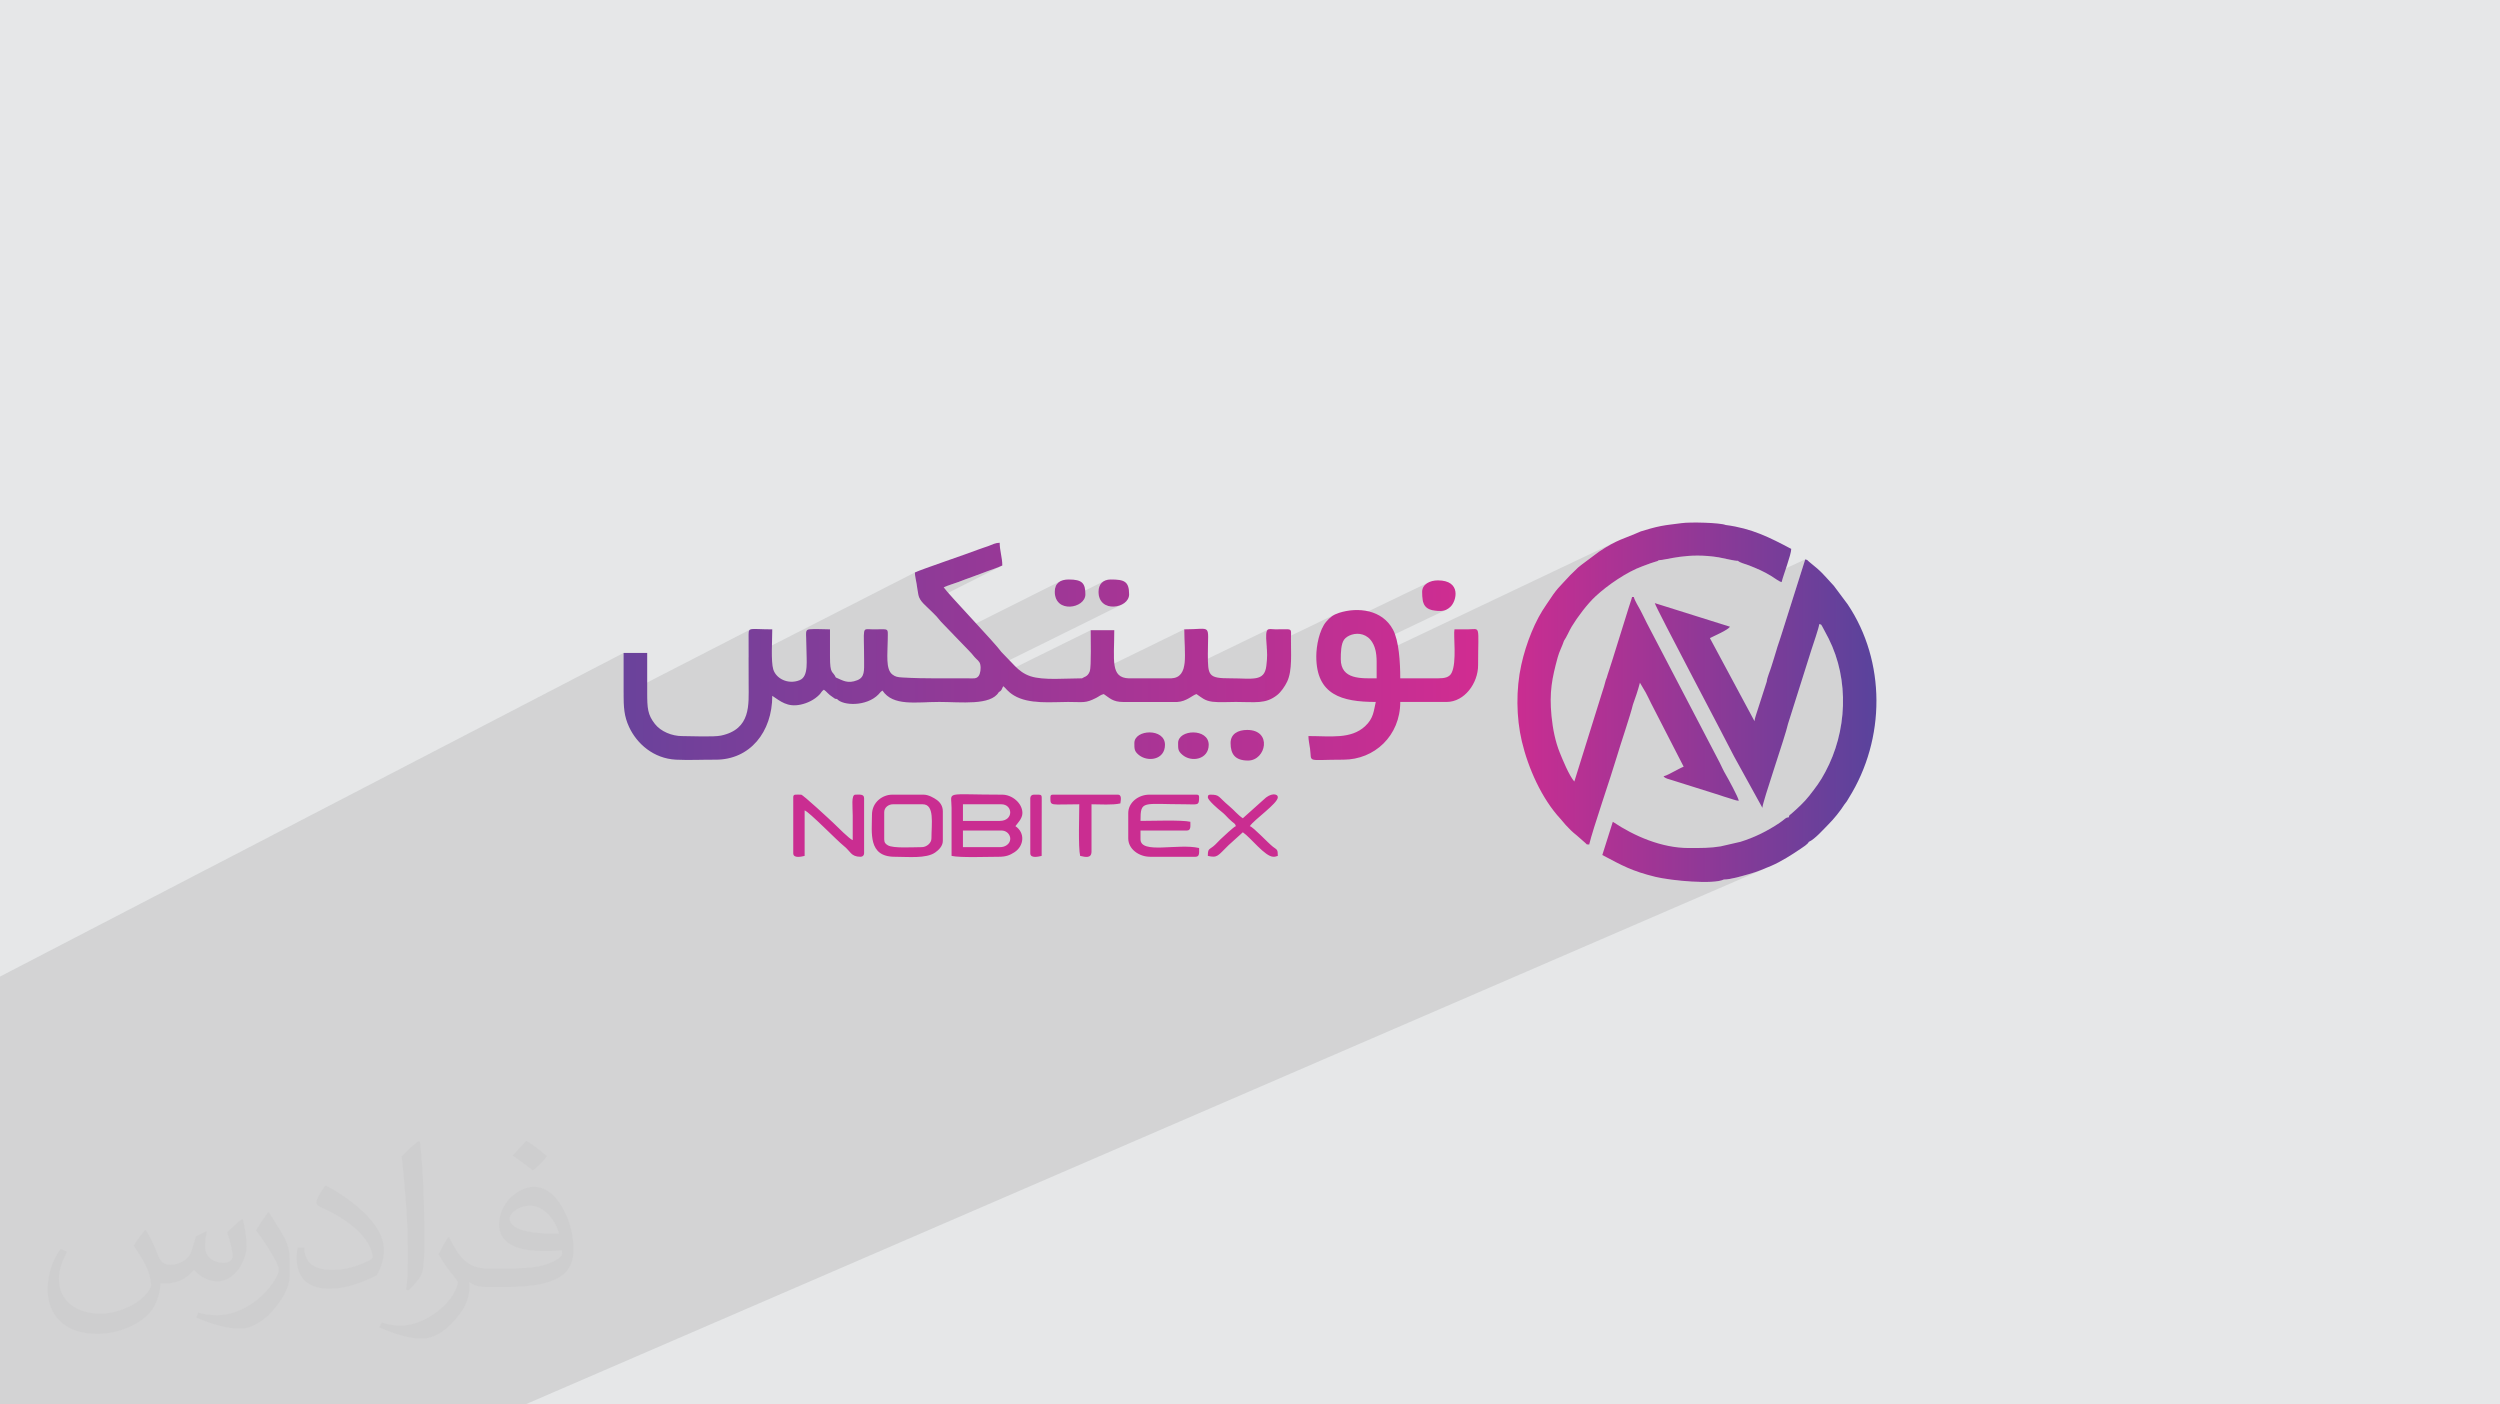 <?xml version="1.0" encoding="UTF-8"?>
<!DOCTYPE svg PUBLIC "-//W3C//DTD SVG 1.0//EN" "http://www.w3.org/TR/2001/REC-SVG-20010904/DTD/svg10.dtd">
<!-- Creator: CorelDRAW -->
<svg xmlns="http://www.w3.org/2000/svg" xml:space="preserve" width="94.192mm" height="52.917mm" version="1.0" style="shape-rendering:geometricPrecision; text-rendering:geometricPrecision; image-rendering:optimizeQuality; fill-rule:evenodd; clip-rule:evenodd"
viewBox="0 0 9404.92 5283.66"
 xmlns:xlink="http://www.w3.org/1999/xlink"
 xmlns:xodm="http://www.corel.com/coreldraw/odm/2003">
 <defs>
  <style type="text/css">
   <![CDATA[
    .fil5 {fill:#CA2D91}
    .fil2 {fill:#373435;fill-opacity:0.031}
    .fil1 {fill:#2B2A29;fill-opacity:0.102}
    .fil0 {fill:#E6E7E8}
    .fil4 {fill:url(#id0)}
    .fil3 {fill:url(#id1)}
   ]]>
  </style>
  <linearGradient id="id0" gradientUnits="userSpaceOnUse" x1="2345.83" y1="2451.5" x2="5561.63" y2="2451.5">
   <stop offset="0" style="stop-opacity:1; stop-color:#6A429B"/>
   <stop offset="1" style="stop-opacity:1; stop-color:#D12C91"/>
  </linearGradient>
  <linearGradient id="id1" gradientUnits="userSpaceOnUse" x1="5708.48" y1="2641.83" x2="7059.09" y2="2641.83">
   <stop offset="0" style="stop-opacity:1; stop-color:#CA2D91"/>
   <stop offset="1" style="stop-opacity:1; stop-color:#59439C"/>
  </linearGradient>
 </defs>
 <g id="Layer_x0020_1">
  <polygon class="fil0" points="-0,0 9404.92,0 9404.92,5283.66 -0,5283.66 "/>
  <polygon class="fil1" points="-0,4880.73 -0,4880.04 -0,4875.86 -0,4859.51 -0,4853.97 -0,4853.27 -0,4847.07 -0,4845.85 -0,4836.84 -0,4835.59 -0,4832.65 -0,4829.97 -0,4827.83 -0,4822.63 -0,4820.6 -0,4816.89 -0,4815.93 -0,4792.09 -0,4790.44 -0,4778.97 -0,4777.57 -0,4774.97 -0,4772.93 -0,4772.5 -0,4772.3 -0,4768.61 -0,4766.4 -0,4759.83 -0,4740.73 -0,4731.08 -0,4720.62 -0,4720.51 -0,4712.73 -0,4708.6 -0,4701.58 -0,4686.98 -0,4683.2 -0,4675.89 -0,4655.56 -0,4654.37 -0,4653.28 -0,4649.79 -0,4627.19 -0,4626.76 -0,4625.81 -0,4625.62 -0,4612.43 -0,4595.65 -0,4558.8 -0,4543.3 -0,4540.28 -0,4539.89 -0,4539.8 -0,4529.44 -0,4528.56 -0,4486.93 -0,4464.97 -0,4460.08 -0,4458.73 -0,4438.45 -0,4395.9 -0,4386 -0,4366.55 -0,4363.66 -0,4362.3 -0,4328.7 -0,4294.49 -0,4291.06 -0,4282.26 -0,4265.04 -0,4261.08 -0,4256.34 -0,4253.11 -0,4228.08 -0,4210.43 -0,4204.78 -0,4204.38 -0,4192.13 -0,4184.9 -0,4175.65 -0,4167.03 -0,4161.8 -0,4151.02 -0,4137.19 -0,4136.34 -0,4128.86 -0,4121.79 -0,4095.1 -0,4083.47 -0,4077.2 -0,4062.06 -0,4036.1 -0,4030.21 -0,4023.69 -0,4018.49 -0,4017.04 -0,4010.02 -0,4003.77 -0,3993.16 -0,3972.5 -0,3952.16 -0,3940.98 -0,3919.83 -0,3911 -0,3832.59 -0,3818.59 -0,3810.59 -0,3673.8 2345.83,2456.43 2345.83,2465.69 2345.83,2474.94 2345.83,2484.19 2345.83,2493.45 2345.83,2502.7 2345.83,2511.96 2345.83,2521.21 2345.83,2530.47 2345.83,2539.72 2345.83,2548.97 2345.83,2558.23 2345.83,2567.48 2345.83,2576.74 2345.83,2585.99 2345.83,2595.25 2345.83,2604.51 2345.85,2613.14 2822.37,2368.28 2818.31,2371.89 2816.47,2377.93 2815.99,2386.96 2816.16,2473.04 3441.55,2153.71 3441.83,2158.74 3442.4,2164.06 3443.2,2169.58 3444.16,2175.18 3445.19,2180.77 3446.25,2186.25 3447.25,2191.53 3448.13,2196.49 3448.98,2201.81 3449.78,2207.09 3450.55,2212.36 3451.31,2217.63 3452.11,2222.92 3452.97,2228.25 3453.91,2233.6 3454.97,2239.01 3457.53,2247.11 3461.44,2254.64 3550.14,2209.65 3556.34,2206.88 3562.98,2204.22 3569.94,2201.68 3577.11,2199.19 3584.38,2196.75 3591.63,2194.34 3598.74,2191.9 3605.6,2189.44 3612.26,2186.92 3618.9,2184.38 3625.57,2181.82 3632.3,2179.25 3639.15,2176.66 3646.15,2174.09 3653.35,2171.51 3660.8,2168.96 3668.11,2166.42 3674.99,2163.89 3681.59,2161.38 3688.08,2158.85 3694.6,2156.31 3701.31,2153.72 3708.37,2151.09 3715.92,2148.4 3722.64,2146.06 3729.68,2143.58 3736.91,2141 3744.17,2138.32 3751.32,2135.6 3758.21,2132.84 3764.68,2130.1 3770.59,2127.39 3478.44,2275.28 3479.28,2276.15 3485.92,2282.57 3492.38,2288.65 3498.31,2294.38 3501.56,2297.59 3504.71,2300.68 3507.8,2303.67 3510.84,2306.62 3513.86,2309.58 3516.89,2312.61 3519.93,2315.73 3523.03,2319.02 3526.22,2322.58 3529.03,2325.89 3531.6,2329.02 3534.07,2332.09 3536.61,2335.16 3539.34,2338.35 3542.43,2341.73 3546.01,2345.4 3587.09,2387.85 3989.79,2186.11 3982.21,2190.98 3976.15,2197.35 3971.7,2205.3 3968.96,2214.87 3968.02,2226.1 3969.32,2240.42 3972.98,2252.44 3978.65,2262.28 3985.65,2269.63 4151.38,2187.02 4144.78,2192.27 4139.52,2198.87 4135.69,2206.76 4133.34,2215.86 4132.54,2226.1 4133.84,2240.42 4137.5,2252.44 4143.17,2262.28 4150.54,2270.02 4159.25,2275.77 4168.98,2279.63 4179.38,2281.7 4190.13,2282.07 4200.87,2280.84 4211.27,2278.12 4221,2274.01 3683.2,2540.07 3681.98,2542.22 3678.62,2546.19 3674.94,2548.96 3487.2,2641.81 3500.93,2641.32 3517.25,2640.88 3533.68,2640.7 3549.13,2640.85 3555.63,2641 4102.93,2370.88 4102.96,2376.27 4103.04,2383.51 4103.15,2392.33 4103.27,2402.45 4103.39,2413.61 4103.49,2425.52 4103.55,2437.9 4103.56,2450.49 4103.49,2463 4103.33,2475.16 4103.06,2486.71 4102.66,2497.34 4102.13,2506.8 4101.42,2514.81 4100.55,2521.09 4099.47,2525.38 4096.33,2532.31 4092.81,2537.51 4089.05,2541.33 4085.16,2544.12 4081.25,2546.23 4073.38,2550.07 4070.64,2551.86 3891.35,2639.43 3897.15,2640.03 4455.01,2367.6 4455.22,2384.82 4455.73,2401.84 4456.4,2418.56 4457.05,2434.84 4457.54,2450.57 4457.69,2465.62 4457.35,2479.87 4456.36,2493.2 4454.57,2505.48 4451.79,2516.59 4448.87,2523.92 4773.13,2367.08 4768.3,2369.77 4765.03,2375.67 4763.3,2385.86 4763.12,2401.39 4764.48,2423.36 4765.42,2435.07 4765.43,2435.24 5022.81,2311.24 5016.35,2314.69 5010.37,2318.53 5004.78,2322.82 4999.44,2327.63 4994.21,2332.97 4988.97,2338.9 4984.32,2344.92 4980.01,2351.58 4976.02,2358.8 4972.35,2366.5 4969,2374.61 4965.96,2383.06 4964.49,2387.76 5377.46,2189.4 5368.5,2194.1 5360.92,2200.13 5355.08,2207.48 5351.33,2216.13 5350,2226.1 5350.41,2242.79 5352.04,2257.36 5355.44,2269.79 5361.19,2280.03 5369.86,2288.06 5382.03,2293.83 5398.25,2297.32 5419.11,2298.49 5425.12,2298.18 5430.64,2297.27 5435.74,2295.85 5440.44,2293.96 5166.48,2424.46 5169.63,2431.03 5174.61,2447.43 5177.69,2466.26 6078.88,2038.25 6069.76,2042.79 6060.21,2047.85 6050.11,2053.53 6039.34,2059.95 6027.78,2067.2 6015.32,2075.39 5952.89,2122.03 5952.07,2122.72 5951.43,2123.25 5950.89,2123.67 5950.4,2124.04 5949.88,2124.42 5949.26,2124.86 5948.48,2125.43 5947.47,2126.17 5943.95,2128.81 5941.07,2131.06 5938.63,2133.08 5936.45,2135.02 5934.36,2136.99 5932.15,2139.18 5929.65,2141.7 5926.68,2144.69 5906.61,2164.1 5898.68,2172.77 5891.66,2180.34 5885.41,2186.97 5879.82,2192.87 5874.75,2198.22 5870.06,2203.21 5865.66,2208.03 5861.41,2212.86 5857.16,2217.88 5852.8,2223.29 5848.21,2229.29 5843.25,2236.03 5837.81,2243.74 5831.74,2252.58 5824.93,2262.73 5817.25,2274.41 5809.57,2285.72 5802.07,2297.61 5795.02,2309.58 6156,2139.58 6167.49,2134.63 6178.78,2130.26 6182.65,2128.84 6186.41,2127.42 6190.14,2126 6193.86,2124.57 6197.66,2123.15 6201.58,2121.69 6205.68,2120.22 6210.01,2118.71 6226.93,2113.3 6238.94,2107.65 6245.31,2107.23 6252.75,2106.23 6261.29,2104.77 6270.9,2102.97 6281.57,2100.94 6293.3,2098.8 6306.08,2096.67 6319.89,2094.66 6334.73,2092.88 6350.59,2091.45 6367.44,2090.5 6385.29,2090.12 6404.13,2090.45 6423.95,2091.58 6444.73,2093.66 6466.47,2096.78 6473.97,2098.18 6483.32,2100.15 6493.82,2102.43 6504.71,2104.76 6515.29,2106.9 6524.82,2108.59 6532.58,2109.59 6537.85,2109.64 6541.5,2112.46 6545.96,2114.95 6551.09,2117.17 6556.71,2119.23 6562.65,2121.2 6568.75,2123.16 6574.81,2125.18 6580.67,2127.36 6592.08,2131.95 6602.76,2136.37 6612.94,2140.74 6622.79,2145.2 6632.54,2149.9 6642.36,2154.95 6652.49,2160.5 6660.28,2165.04 6791.22,2104.35 6700.28,2391.81 6697.96,2399.43 6695.63,2406.61 6693.32,2413.52 6692.13,2417.02 6843.87,2347.85 6847.09,2348.66 6849.16,2349.16 6850.39,2349.54 6851.1,2349.99 6851.61,2350.71 6852.22,2351.89 6853.26,2353.73 6855.04,2356.42 6878.98,2401.58 6886.15,2416.45 6892.8,2431.52 6898.95,2446.77 6904.57,2462.19 6909.68,2477.78 6914.28,2493.5 6918.38,2509.34 6921.97,2525.31 6925.08,2541.36 6927.67,2557.51 6929.79,2573.71 6931.42,2589.98 6932.55,2606.28 6933.21,2622.61 6933.4,2638.94 6933.11,2655.28 6932.35,2671.59 6931.13,2687.86 6929.44,2704.09 6927.28,2720.25 6924.69,2736.34 6921.62,2752.32 6918.12,2768.21 6914.16,2783.97 6909.77,2799.58 6904.94,2815.05 6899.66,2830.36 6893.96,2845.47 6887.83,2860.39 6881.27,2875.11 6874.3,2889.59 6866.9,2903.83 6859.84,2916.87 6852.83,2928.88 6845.73,2940.1 6838.47,2950.82 6830.95,2961.33 6823.06,2971.88 6814.71,2982.74 6805.82,2994.22 6798.7,3002.93 6790.87,3011.74 6782.5,3020.56 6773.76,3029.29 6764.83,3037.85 6755.85,3046.14 6747.03,3054.08 6738.51,3061.57 6735.49,3064.04 6733.63,3065.33 6732.59,3065.9 6732.06,3066.25 6731.72,3066.86 6731.26,3068.19 6730.36,3070.76 6728.7,3075.01 6712.49,3082.09 6710.37,3083.75 6705.77,3087.43 6700.33,3091.57 6693.84,3096.1 6685.15,3101.78 6676.45,3107.28 6667.73,3112.61 6658.97,3117.76 6650.17,3122.73 6641.33,3127.55 6632.42,3132.19 6623.44,3136.67 6614.38,3140.98 6605.22,3145.14 6244.92,3302.31 6254.92,3304.18 6270.82,3306.74 6288.09,3309.16 6306.41,3311.38 6325.46,3313.36 6344.92,3315.04 6364.45,3316.39 6383.75,3317.33 6402.48,3317.83 6420.32,3317.83 6436.95,3317.29 6452.06,3316.15 6465.31,3314.37 6476.39,3311.89 6484.96,3308.66 6495.88,3308.05 6507.89,3306.4 6520.6,3303.95 6533.58,3300.94 6546.42,3297.62 6558.7,3294.22 6570,3291.01 6579.92,3288.22 6590.5,3285.14 6601.1,3281.71 6611.69,3278 6622.26,3274.05 6632.79,3269.92 6643.23,3265.67 6653.6,3261.32 6663.84,3256.96 1975.66,5283.66 1965.58,5283.66 1924.13,5283.66 1702.77,5283.66 1682.36,5283.66 1681.58,5283.66 1670.87,5283.66 1667.12,5283.66 1652.93,5283.66 1578.95,5283.66 1515.79,5283.66 1455.97,5283.66 1388.91,5283.66 1345.24,5283.66 1335.42,5283.66 1284.13,5283.66 1225.61,5283.66 1198.07,5283.66 1136.35,5283.66 1117.28,5283.66 1055.08,5283.66 1026.08,5283.66 1008.49,5283.66 974.21,5283.66 971.88,5283.66 971.16,5283.66 968.31,5283.66 967.51,5283.66 967.42,5283.66 967.39,5283.66 947.34,5283.66 870.26,5283.66 806.93,5283.66 724.51,5283.66 633.24,5283.66 543.52,5283.66 529.24,5283.66 453.38,5283.66 428.27,5283.66 419.72,5283.66 403.75,5283.66 365.11,5283.66 331.32,5283.66 296.57,5283.66 288.57,5283.66 276.4,5283.66 245.51,5283.66 196.35,5283.66 121.02,5283.66 98.12,5283.66 91.49,5283.66 69.06,5283.66 61.32,5283.66 38.47,5283.66 35.41,5283.66 19.76,5283.66 16.64,5283.66 8.77,5283.66 0.63,5283.66 -0,5283.66 -0,5280.95 -0,5261.1 -0,5254.18 -0,5251.79 -0,5246.14 -0,5231.44 -0,5226.92 -0,5225.53 -0,5217.21 -0,5212.41 -0,5207.92 -0,5202.99 -0,5201.58 -0,5192.59 -0,5191.23 -0,5185.39 -0,5177.18 -0,5171.59 -0,5169.59 -0,5160.62 -0,5146.22 -0,5139.1 -0,5138.08 -0,5137.23 -0,5133.5 -0,5131.07 -0,5130.71 -0,5125.43 -0,5122.99 -0,5122.17 -0,5121.65 -0,5119.84 -0,5119.27 -0,5113.58 -0,5108.6 -0,5099.29 -0,5092.73 -0,5080.02 -0,5072.7 -0,5072.08 -0,5067.6 -0,5062.09 -0,5055.64 -0,5055.05 -0,5045.78 -0,5045.26 -0,5044.59 -0,5042.5 -0,5039.9 -0,5038.74 -0,5035.72 -0,5019.7 -0,5018.23 -0,5011.4 -0,5008.75 -0,4998.23 -0,4998.04 -0,4985.3 -0,4984.41 -0,4972.48 -0,4972.04 -0,4969.5 -0,4961.81 -0,4959.72 -0,4958.77 -0,4953.6 -0,4950.42 -0,4947.82 -0,4946.43 -0,4945.35 -0,4945.13 -0,4931.08 -0,4925.33 -0,4920.57 -0,4918.32 -0,4915.01 -0,4903.98 -0,4903.65 -0,4885.46 -0,4885.26 -0,4884.92 -0,4883.95 -0,4882.12 "/>
  <path class="fil2" d="M548.54 4627.69c17.95,27.21 29.6,53.36 40.96,82.43 8.45,16.91 12.93,48.09 52.57,48.09 11.61,0 28.28,-3.42 43.06,-11.61 16.63,-8.73 29.32,-21.94 35.94,-42l15.85 -53.36 38.57 -19.02 2.64 2.64c-5.27,20.09 -6.59,39.36 -6.59,54.43 0,44.63 38.57,61.56 69.22,61.56 17.95,0 34.09,-8.73 34.09,-25.11 0,-21.13 -8.98,-57.06 -20.62,-89.29 17.95,-17.95 35.94,-35.94 56.53,-50.47l3.17 1.6c8.98,38.04 14,75.56 14,100.66 0,24.57 -10.83,51.79 -19.81,69.49 -18.49,34.87 -51.25,62.62 -90.87,62.62 -30.1,0 -63.65,-15.07 -86.66,-43.06l-1.32 0c-21.66,26.96 -55.22,51.25 -108.86,51.25l-16.63 0c-2.64,35.41 -10.29,60.49 -21.94,82.95 -31.95,62.34 -126.81,106.47 -216.1,106.47 -124.17,0 -186.51,-71.59 -186.51,-166.96 0,-58.91 19.27,-113.6 48.88,-152.42l24.29 10.04c-18.49,35.41 -30.91,68.68 -30.91,101.45 0,89.29 72.66,131.83 156.4,131.83 77.68,0 173.83,-49.41 191.28,-106.72 -6.59,-62.62 -30.1,-91.93 -66.04,-148.99 10.83,-19.02 24.83,-38.04 42.28,-58.38l3.17 0 0 0 0 0 -0.02 -0.09zm1432.13 -336.04c26.15,16.39 51.79,35.66 76.87,57.85 -14,19.81 -31.45,37.79 -53.11,53.64 -25.11,-20.34 -50.19,-37.79 -75.84,-56.27 17.42,-19.55 34.62,-38.29 52.04,-55.22l0 0 0 0 0 0 0 0 0 0 0.03 0zm13.47 244.11c-42.28,0 -76.87,27.75 -76.87,48.34 0,44.13 84.53,57.85 185.72,57.31 -12.68,-51.79 -57.06,-105.68 -108.86,-105.68l0.01 0.03zm-94.86 236.19c54.96,0 103.04,-1.6 139.74,-10.83 40.96,-10.29 75.56,-30.91 75.56,-45.17 0,-3.7 0,-8.19 -1.32,-11.89 -22.98,2.11 -49.41,2.11 -72.38,2.11 -74.49,0 -131.55,-16.91 -154.02,-58.66 -5.55,-11.61 -9.51,-24.57 -9.51,-39.36 0,-40.43 17.42,-79.79 48.09,-107 25.61,-22.45 53.89,-36.44 82.67,-36.44 52.04,0 93.51,41.75 122.57,107.54 15.85,35.94 26.68,77.4 26.68,129.72 0,34.87 -9.51,64.19 -31.17,85.85 -40.43,39.11 -114.92,53.89 -229.04,53.89l-51.79 0 0 0 -13.47 0c-28.28,0 -48.62,-5.02 -64.72,-17.42l-2.64 0c0.79,6.59 1.32,12.93 1.32,19.02 0,25.61 -8.45,58.38 -25.61,84.53 -50.72,75.3 -105.68,108.04 -153.24,108.04 -48.09,0 -107,-18.49 -160.11,-42.54l9.51 -18.49c17.17,7.13 40.96,11.89 73.7,11.89 85.85,0 198.66,-82.43 212.66,-163 -3.17,-6.59 -8.98,-15.32 -17.17,-24.57 -25.11,-29.85 -40.96,-54.68 -55.75,-80.83 12.68,-25.11 24.29,-45.17 35.13,-63.4l4.49 -0.53c36.72,74.77 69.99,117.55 144.23,117.55l11.61 0 0 0 53.89 0 0 0 0 0 0 0 0 0 0 0 0.09 0.01zm-371.98 79c6.34,-34.34 6.87,-72.91 6.87,-108.86l0 -53.36c0,-99.6 -12.68,-244.36 -22.98,-338.68 17.95,-19.27 43.06,-42 62.87,-57.31l5.81 1.6c13.47,118.62 16.63,256 16.63,383.06 0,33.3 -1.32,65.79 -4.49,89.55 -1.85,30.1 -19.27,52.83 -56.53,87.7l-8.19 -3.7zm-382.8 -157.19c1.85,46.77 24.83,83.49 105.15,83.49 49.93,0 92.19,-12.93 138.96,-35.13 8.45,-3.7 12.93,-8.73 12.93,-12.93 0,-29.32 -22.45,-68.15 -60.23,-103.55 -36.72,-33.3 -85.34,-62.62 -130.76,-82.18 -15.6,-6.59 -20.62,-13.47 -20.62,-20.09 0,-13.47 17.95,-41.75 32.77,-62.09l5.02 -0.53c52.04,27.21 110.17,67.64 153.24,112.53 39.11,41.47 63.4,83.49 63.4,129.19 0,33.81 -10.29,65.51 -26.96,95.11 -57.06,28.79 -117.83,50.72 -178.06,50.72 -73.17,0 -123.1,-34.34 -123.1,-114.92 0,-8.73 0,-22.19 3.17,-39.64l25.11 0 0 0 0 0 0 0 0 0 0 0 -0.02 0zm-132.37 -132.9l45.45 73.45c16.63,27.21 32.23,56.81 32.23,103.55l0 59.7c0,48.34 -30.91,100.13 -80.83,151.38 -39.11,34.62 -73.7,49.41 -105.68,49.41 -47.55,0 -101.98,-14.79 -164.85,-41.75l7.13 -18.49c19.81,5.27 42.79,9.77 71.06,9.77 90.36,-0.53 182.8,-66.57 225.08,-147.15 5.02,-9.26 6.87,-17.95 6.87,-24.04 0,-9.26 -5.02,-19.55 -8.98,-28.79 -22.98,-43.31 -48.62,-82.95 -76.87,-119.68 14.79,-23.25 29.6,-45.7 45.7,-67.9l3.7 0.53 0 0 0 0 0 0 0 0 0 0 -0.02 0.01z"/>
  <g id="_1834714418288">
   <path class="fil3" d="M5817.25 2274.41c-41.42,58.72 -75.76,143.82 -94.06,226.18 -20.65,92.91 -19.16,198.76 1.92,288.19 23.72,100.65 74.92,216.09 145.61,292.01 8.34,8.96 11.92,14.69 19.7,23.09 13.31,14.39 24.73,26.09 40.6,38.36l31.55 27.68c11.13,8.78 0.36,5.83 15.91,7.13 13.41,-57.54 81.51,-254.16 103.19,-327.85 14.87,-50.55 51.72,-158.03 61.33,-198.49l13.58 -39.19c3.94,-12.86 9.7,-30.1 12.74,-43.19l21.96 37.27c7.52,13.96 12.62,25.23 19.73,39.5l122.84 239.11c-7.46,3.57 -9.68,3.88 -17.86,8.47 -7.71,4.31 -11.49,6.24 -19.42,10.18 -12.23,6.07 -25.73,14.59 -38.4,17.54 6.38,8.7 19.43,10.35 31.66,14.41l177.69 55.94c12.7,4.23 23.71,8.14 34.84,11.22 13.41,3.7 26.03,9.51 38.79,10.56 -1.03,-12.32 -41.47,-85.95 -47.97,-96.81 -9.24,-15.43 -16.72,-32.49 -24.42,-47.97l-273.15 -523.14c-8.36,-16.05 -15.09,-31.41 -24.11,-48.28 -7.35,-13.77 -22.19,-37.52 -25.2,-50.47l-6.58 0c-3.16,13.55 -7.72,23.28 -11.77,37.58l-61.03 195.62c-4.32,12.85 -8.57,25.88 -12.78,39.87 -2.76,9.17 -3.75,10.64 -6.51,19.83 -2.48,8.28 -3.08,12.33 -6.63,19.48 -3.25,14.34 -9.3,32.88 -14.36,48.36l-104.09 333.54c-20.06,-23.08 -44.44,-83.28 -55.02,-109.5 -15.83,-39.21 -26.05,-87.4 -30.84,-136.97 -8.77,-90.89 2.11,-142.78 23.31,-220.79 6.32,-23.21 16.44,-40.38 23.72,-62.5 9.57,-13.25 19.57,-37.51 28.76,-52.85 21.33,-35.6 59.21,-85.83 89.81,-114.19 46.03,-42.64 117,-91.46 176.48,-113.07 10.51,-3.81 19.31,-7.5 31.23,-11.55l22.34 -7.14c8.86,-3.68 4.01,-0.4 6.6,-3.92 30.96,-0.52 109.05,-30.5 227.53,-10.87 16.87,2.79 61.31,14.22 71.38,12.86 8.45,8.06 27.59,11.63 42.82,17.72 31.56,12.6 53.31,21.88 82.43,39.32 10.5,6.3 28.79,20.43 39.28,23.23 5.82,-24.98 36.21,-103.23 36.21,-125.04 -81.49,-43.11 -147.97,-77.12 -246.79,-89.94 -20.62,-8.71 -133.02,-11.65 -165.96,-6.91 -29.05,4.17 -52.41,5.88 -77.88,10.96 -26.97,5.37 -50.95,12.64 -75.32,20.08 -62.89,27.98 -88.22,29.98 -157.31,76.32l-62.44 46.64c-2.48,2.12 -2.35,1.88 -5.42,4.14 -10.39,7.66 -12.04,9.76 -20.79,18.52l-20.07 19.41c-44.92,49.54 -45.84,43.69 -89.35,110.3zm987.15 892.76c22.03,-8.97 56.85,-48.73 73.2,-64.98 21.71,-21.59 45.4,-51.05 61.69,-76.8 3.36,-4.72 4.81,-5.58 8.43,-11 3.3,-4.96 4.51,-7.74 7.41,-12.35 139.34,-222.8 139.27,-514.27 -4.12,-728.4l-52.02 -69.72c-42.06,-45.17 -42.03,-49.68 -93.44,-90.82 -8.6,-6.87 -2.73,-5.63 -14.32,-8.73l-90.94 287.45c-6.19,21.03 -12.39,35.81 -18.34,57.35 -5.12,18.56 -11.59,36.51 -17.85,57.81 -4.96,16.87 -16.17,41.5 -17.64,57.13l-35.5 110.19c-3.71,13.41 -9.51,26.03 -10.56,38.79l-167.82 -312.6c14.18,-7.5 67,-29.81 75.68,-42.78l-282.97 -88.84c4.27,18.33 271.08,521.91 298.32,576.94l106.41 193.02c0.5,-22.69 86.16,-267.96 96.44,-315.88l88.21 -279.3c5.84,-18.4 28.08,-82.02 29.23,-95.81 10.4,2.79 5.15,0.08 11.17,8.58l23.93 45.16c79.36,157.45 69.03,351.65 -12.07,502.25 -18.94,36.42 -36.52,58.76 -61.09,90.38 -17.89,23.04 -45.15,48.05 -67.31,67.36 -9.86,8.6 -4.08,-0.61 -9.81,13.44 -10.62,-0.65 -15.97,8.55 -34.87,21.09 -46.32,30.75 -92.74,53.87 -146.01,70.68l-75.29 17.33c-38.92,6.42 -73.16,6.08 -120.06,6.08 -101.07,0 -203.97,-44.34 -285.16,-98.71l-39.49 125.03c75.85,40.14 111.25,60.48 200.68,82.31 59.09,14.42 217.94,29.13 256.45,9.84 27.25,0 70.74,-13.78 94.96,-20.44 28.17,-7.74 56.77,-19.63 83.92,-31.26 36.19,-15.49 77.39,-41.77 110.31,-64.08 7.38,-5 27.7,-17.73 30.24,-25.71z"/>
   <path class="fil4" d="M5043.99 2479.47c0,-23.53 0.66,-56.86 12.45,-73.1 23.7,-32.6 122.45,-45.92 122.45,82.97l0 62.52c-56.99,0 -134.91,5.93 -134.91,-72.39zm-1899.75 69.11c-11.65,-26.55 -22.03,-8.58 -21.87,-78.97 0.08,-34 0,-68.01 0,-102.01 -20.68,0 -57.39,-2.32 -76.01,-0.34 -19.75,2.09 -12.82,11.56 -12.82,62.85 0,55.33 10.07,114.78 -25.78,128.87 -43.15,16.97 -87.8,-5.72 -98.72,-40.57 -9.29,-29.67 -3.83,-111.9 -3.83,-150.82 -83.21,0 -89.01,-9.19 -89.21,19.36l0.38 187.94c0,75.59 9.58,168.11 -103.81,192.33 -28,5.98 -111.81,1.93 -146.38,1.92 -38.59,0 -80.19,-17.24 -102.46,-45.6 -27.34,-34.82 -29.04,-58.81 -29.04,-119.03 0,-49.37 0,-98.72 0,-148.08l-88.85 0c0,49.36 0,98.71 0,148.08 0,57.5 1.98,89.9 20.82,130.54 28.86,62.26 91.51,118.61 176.58,122.84 47.13,2.35 100.24,-0.26 148.15,0.02 129.85,0.75 213.83,-104.37 213.83,-240.25 31.02,20.77 57.02,43.3 105.69,33.3 27.15,-5.57 52.8,-18.6 71.25,-37.33 8.23,-8.36 7.39,-12.43 17.19,-19 11.66,7.81 14.63,16.05 34.09,28.53 10.07,6.45 5.36,5.62 15.27,6.41 22.62,25.91 111.13,28.88 155.98,-17.16 7.33,-7.52 6.27,-8.56 15.13,-14.48 40.18,60 126.07,42.78 213.88,42.78 80.52,0 193.59,14.59 223.75,-36.92 11.66,-6.14 10.04,-10.19 16.46,-22.31 9.72,6.51 16.23,20.24 40.75,34.93 56.84,34.04 141.22,24.3 203.51,24.3 57.4,0 64.66,5.79 105.67,-15.31 12,-6.17 16.02,-11.41 28.47,-14.31 22.42,15.01 33.84,29.45 72.25,29.75l204.25 -0.04c34.63,-1.62 57.58,-25.79 72.28,-29.72 20.26,13.56 30.52,25 60,28.85 23.48,3.07 62.84,0.77 88.08,0.77 73.34,0 111.67,8.72 155.22,-25.76 14.58,-11.55 29.34,-32.71 37.92,-50.92 20.23,-42.93 13.48,-110.03 14.22,-163.58 0.57,-41.43 6.78,-31.99 -59.35,-32.9 -27.73,-0.38 -38.31,-12.26 -32.67,55.83 2.78,33.49 3.55,47.17 -0.65,81.96 -7.31,60.52 -52.4,46.49 -134.43,46.54 -84.19,0.05 -85.56,-9.27 -85.55,-92.13 0,-116.92 17.44,-92.13 -88.85,-92.13 0,92.13 20.05,181.34 -49.26,184.37l-158.17 0.02c-71.57,-1.63 -55.81,-68.23 -55.81,-181.11l-88.85 0c0,23.29 2.83,137.49 -3.45,154.5 -7.79,21.07 -20.77,20.09 -28.84,26.48 -60.21,0 -145.47,8.22 -193.62,-7.72 -25.81,-8.55 -42.6,-22.06 -59.54,-39.16l-50.17 -52.09c-24.16,-34.25 -200.23,-217.94 -217.17,-243.23 15.84,-7.6 37.61,-13.56 55.47,-20.22 17.83,-6.66 34.98,-13.68 55.2,-20.48 20.21,-6.8 34.15,-13.28 55.13,-20.56 17.33,-6.01 39.78,-13.86 54.67,-21.01 0,-29.98 -9.88,-55.57 -9.88,-85.55 -16.21,0.36 -27.63,6.64 -40.87,11.77 -14.18,5.5 -25.2,8.1 -39.06,13.59 -40.04,15.85 -213.65,74.24 -239.24,86.51 0.29,12.94 4.46,30.04 6.58,42.79 2.36,14.2 3.85,28.01 6.84,42.52 4.54,22.04 28.52,40.55 43.34,55.37 8.79,8.81 16.39,15.64 24.71,24.64 9.18,9.92 12.62,16.14 22.99,26.38l97.08 100.34c10.6,10.54 13.68,14.9 23.17,26.17 8.68,10.3 18.58,14.59 21.44,27.98 3.36,15.77 -0.15,34.32 -5.73,42.34 -8.57,12.32 -19.95,9.86 -39.66,9.69 -87.26,-0.78 -159.53,1.96 -246.98,-3.2 -18.89,-1.12 -26.6,-2.43 -38.19,-11.16 -26.33,-19.85 -17.9,-77.7 -17.59,-130.48 0.29,-49.24 7.58,-38.44 -59.35,-39.59 -39.15,-0.67 -29.59,-12.68 -29.51,118.57 0.03,37.03 2.58,61.79 -25.77,72.94 -35.59,14 -53.38,1.51 -80.69,-10.41zm1287.73 246.78c0,22.33 -0.38,29.68 15.53,43.7 34.72,30.59 99.64,17.75 99.64,-37.12 0,-63.22 -115.17,-58.83 -115.17,-6.58zm-164.52 0c0,21.66 -0.39,30.04 15.5,43.74 33.73,29.07 99.67,20.15 99.67,-37.16 0,-63.75 -115.17,-58.44 -115.17,-6.58zm-299.43 -569.25c0,82.64 115.17,63.3 115.17,9.88 0,-41.89 -11.8,-55.94 -62.53,-55.94 -32.35,0 -52.64,13.82 -52.64,46.06zm164.52 0c0,82.64 115.17,63.3 115.17,9.88 0,-49.58 -18.83,-55.94 -69.11,-55.94 -28.79,0 -46.06,17.27 -46.06,46.06zm496.86 569.25c0,41.81 17.17,65.81 65.81,65.81 67.59,0 92.28,-115.17 -3.3,-115.17 -34.52,0 -62.52,14.75 -62.52,49.36zm720.6 -569.25c0,47.3 6.81,72.39 69.11,72.39 16.69,0 27.83,-6.91 37.13,-15.51 24,-22.2 41.93,-99.66 -47.01,-99.66 -29.65,0 -59.23,14.47 -59.23,42.78zm-398.14 243.49c0,144.47 96.12,171.11 223.75,171.11 -7.86,33.74 -8.1,61.7 -40.23,91.39 -53.4,49.37 -129.5,36.93 -213.14,36.93 0,14.54 4.2,33.77 6.01,46.63 7.81,55.58 -17.86,42.22 125.61,42.22 116.85,0 213.88,-89.88 213.88,-217.17l174.4 0c67.47,0 118.45,-70.78 118.45,-138.2 0,-156.02 11.14,-135.22 -39.47,-134.93 -16.45,0.1 -32.92,0.02 -49.37,0.02 -4.92,21.1 9.58,122.93 -10.75,163.64 -8.77,17.55 -26.98,20.62 -51.77,20.62l-141.49 0c0,-60.9 -5.1,-141.58 -27.35,-183.24 -40.46,-75.77 -132.59,-85.47 -202.66,-63.21 -22.03,7 -34.67,16.84 -48.77,33.5 -25.64,30.28 -37.1,90.88 -37.1,130.69z"/>
   <path class="fil5" d="M3760.72 3186.92l-138.19 0 0 -62.52 144.78 0c31.35,0 46.08,37.59 19.27,55.47 -7.02,4.67 -14.59,7.05 -25.86,7.05zm115.18 -184.27l0 207.31c0,20.5 31.58,12.47 42.77,9.87l0.29 -207.58c0.2,-25.26 1.89,-22.76 -29.89,-22.76 -7.71,0 -13.16,5.46 -13.16,13.16zm75.68 -3.29c0,34.95 -2.15,26.32 108.59,26.32 0,41.42 -4.22,161.9 3.3,194.14 20.14,4.69 42.77,10.09 42.77,-16.45l0 -177.69c32.17,0 78.89,3.62 108.59,-3.29 0.87,-10.45 7.32,-32.91 -9.87,-32.91l-243.49 0c-7.59,0 -9.88,2.29 -9.88,9.88zm592.28 0c0,11.39 41.05,46.15 51.25,54.03 11,8.51 17.35,16.18 26.89,25.77 21.23,21.34 23.77,16.14 27.15,28.79 -7.44,1.98 -47.98,40.45 -58.45,50.13 -9.85,9.11 -16.23,17.84 -26.61,26.03 -15.87,12.5 -20.23,8.66 -20.23,35.71 37.76,8.8 37.48,-1.3 78.08,-40.37l53.53 -48.47c29.88,20 83.41,92.13 115.17,92.13 8.89,0 9.08,-1.58 16.46,-3.3 0,-25.15 -2.84,-22.59 -18.34,-34.31 -17.52,-13.24 -73.21,-73.9 -86.95,-77.56 16.84,-25.15 105.29,-85.6 105.29,-108.59 0,-14.53 -27.41,-17.47 -53.52,9l-78.1 69.97c-19.29,-12.92 -32.2,-29.94 -50.32,-45.09 -43.8,-36.61 -35.9,-43.75 -71.42,-43.75 -7.58,0 -9.87,2.29 -9.87,9.88zm-1559.68 0l0 210.59c0,20.5 31.59,12.47 42.79,9.87l0 -171.1c16.24,4.33 124.1,115.58 146.68,133.01 26.49,20.45 26.57,41.39 63.9,41.39 7.71,0 13.16,-5.46 13.16,-13.16l0 -207.31c0,-16.48 -18.34,-13.16 -32.9,-13.16 -16.38,0 -9.88,47.15 -9.88,78.97 0,30.71 0,61.43 0,92.13 -11.07,-2.96 -59.91,-52.25 -71.5,-63.4 -11.77,-11.33 -115.51,-107.7 -122.63,-107.7 -21.17,0 -29.62,-2.93 -29.62,9.88zm483.7 187.56c-34.15,0 -107.7,5.22 -127.96,-6.96 -8.33,-5 -13.53,-9.66 -13.53,-22.66l0 -102.01c0,-17.74 16.28,-29.62 32.9,-29.62l111.88 0c45.6,0 32.9,72.65 32.9,128.33 0,18.2 -18.97,32.91 -36.2,32.91zm-187.56 -121.75c0,67.06 -15.86,157.94 85.55,157.94 50.53,0 118.07,7.54 151.96,-15.86 12.4,-8.56 29.02,-24 29.02,-43.37l0 -111.87c0,-20.42 -10.86,-34.41 -22.89,-42.93 -10.74,-7.63 -31.22,-19.6 -49.51,-19.6l-118.45 0c-34.06,0 -75.69,26.72 -75.69,75.69zm964.1 -6.59l0 95.43c0,40.75 41.07,69.11 82.27,69.11l171.1 0c16.1,0 13.16,-16.96 13.16,-32.91 -79.48,-18.51 -220.46,24.22 -220.46,-32.9l0 -32.9 174.4 0c16.1,0 13.16,-16.96 13.16,-32.91 -32,-7.46 -146.88,-3.3 -187.56,-3.3 0,-79.14 7.3,-62.63 167.82,-62.52 47.8,0.03 52.64,6.42 52.64,-26.32 0,-7.59 -2.29,-9.88 -9.88,-9.88l-177.68 0c-40.55,0 -78.97,29.42 -78.97,69.1zm-483.7 29.62l-138.19 0 0 -62.52 144.78 0c43.15,0 47.25,62.52 -6.59,62.52zm-180.97 131.62c31.61,7.37 138.13,3.3 177.68,3.3 27.3,0 41.64,-5.97 58.7,-16.97 36.45,-23.51 41.2,-73.16 3.81,-98.19 6.36,-9.5 26.33,-27.81 26.33,-49.37 0,-37.33 -38.97,-69.1 -75.69,-69.1 -222.66,0 -190.89,-15.19 -190.84,49.36l0 180.98z"/>
  </g>
 </g>
</svg>

